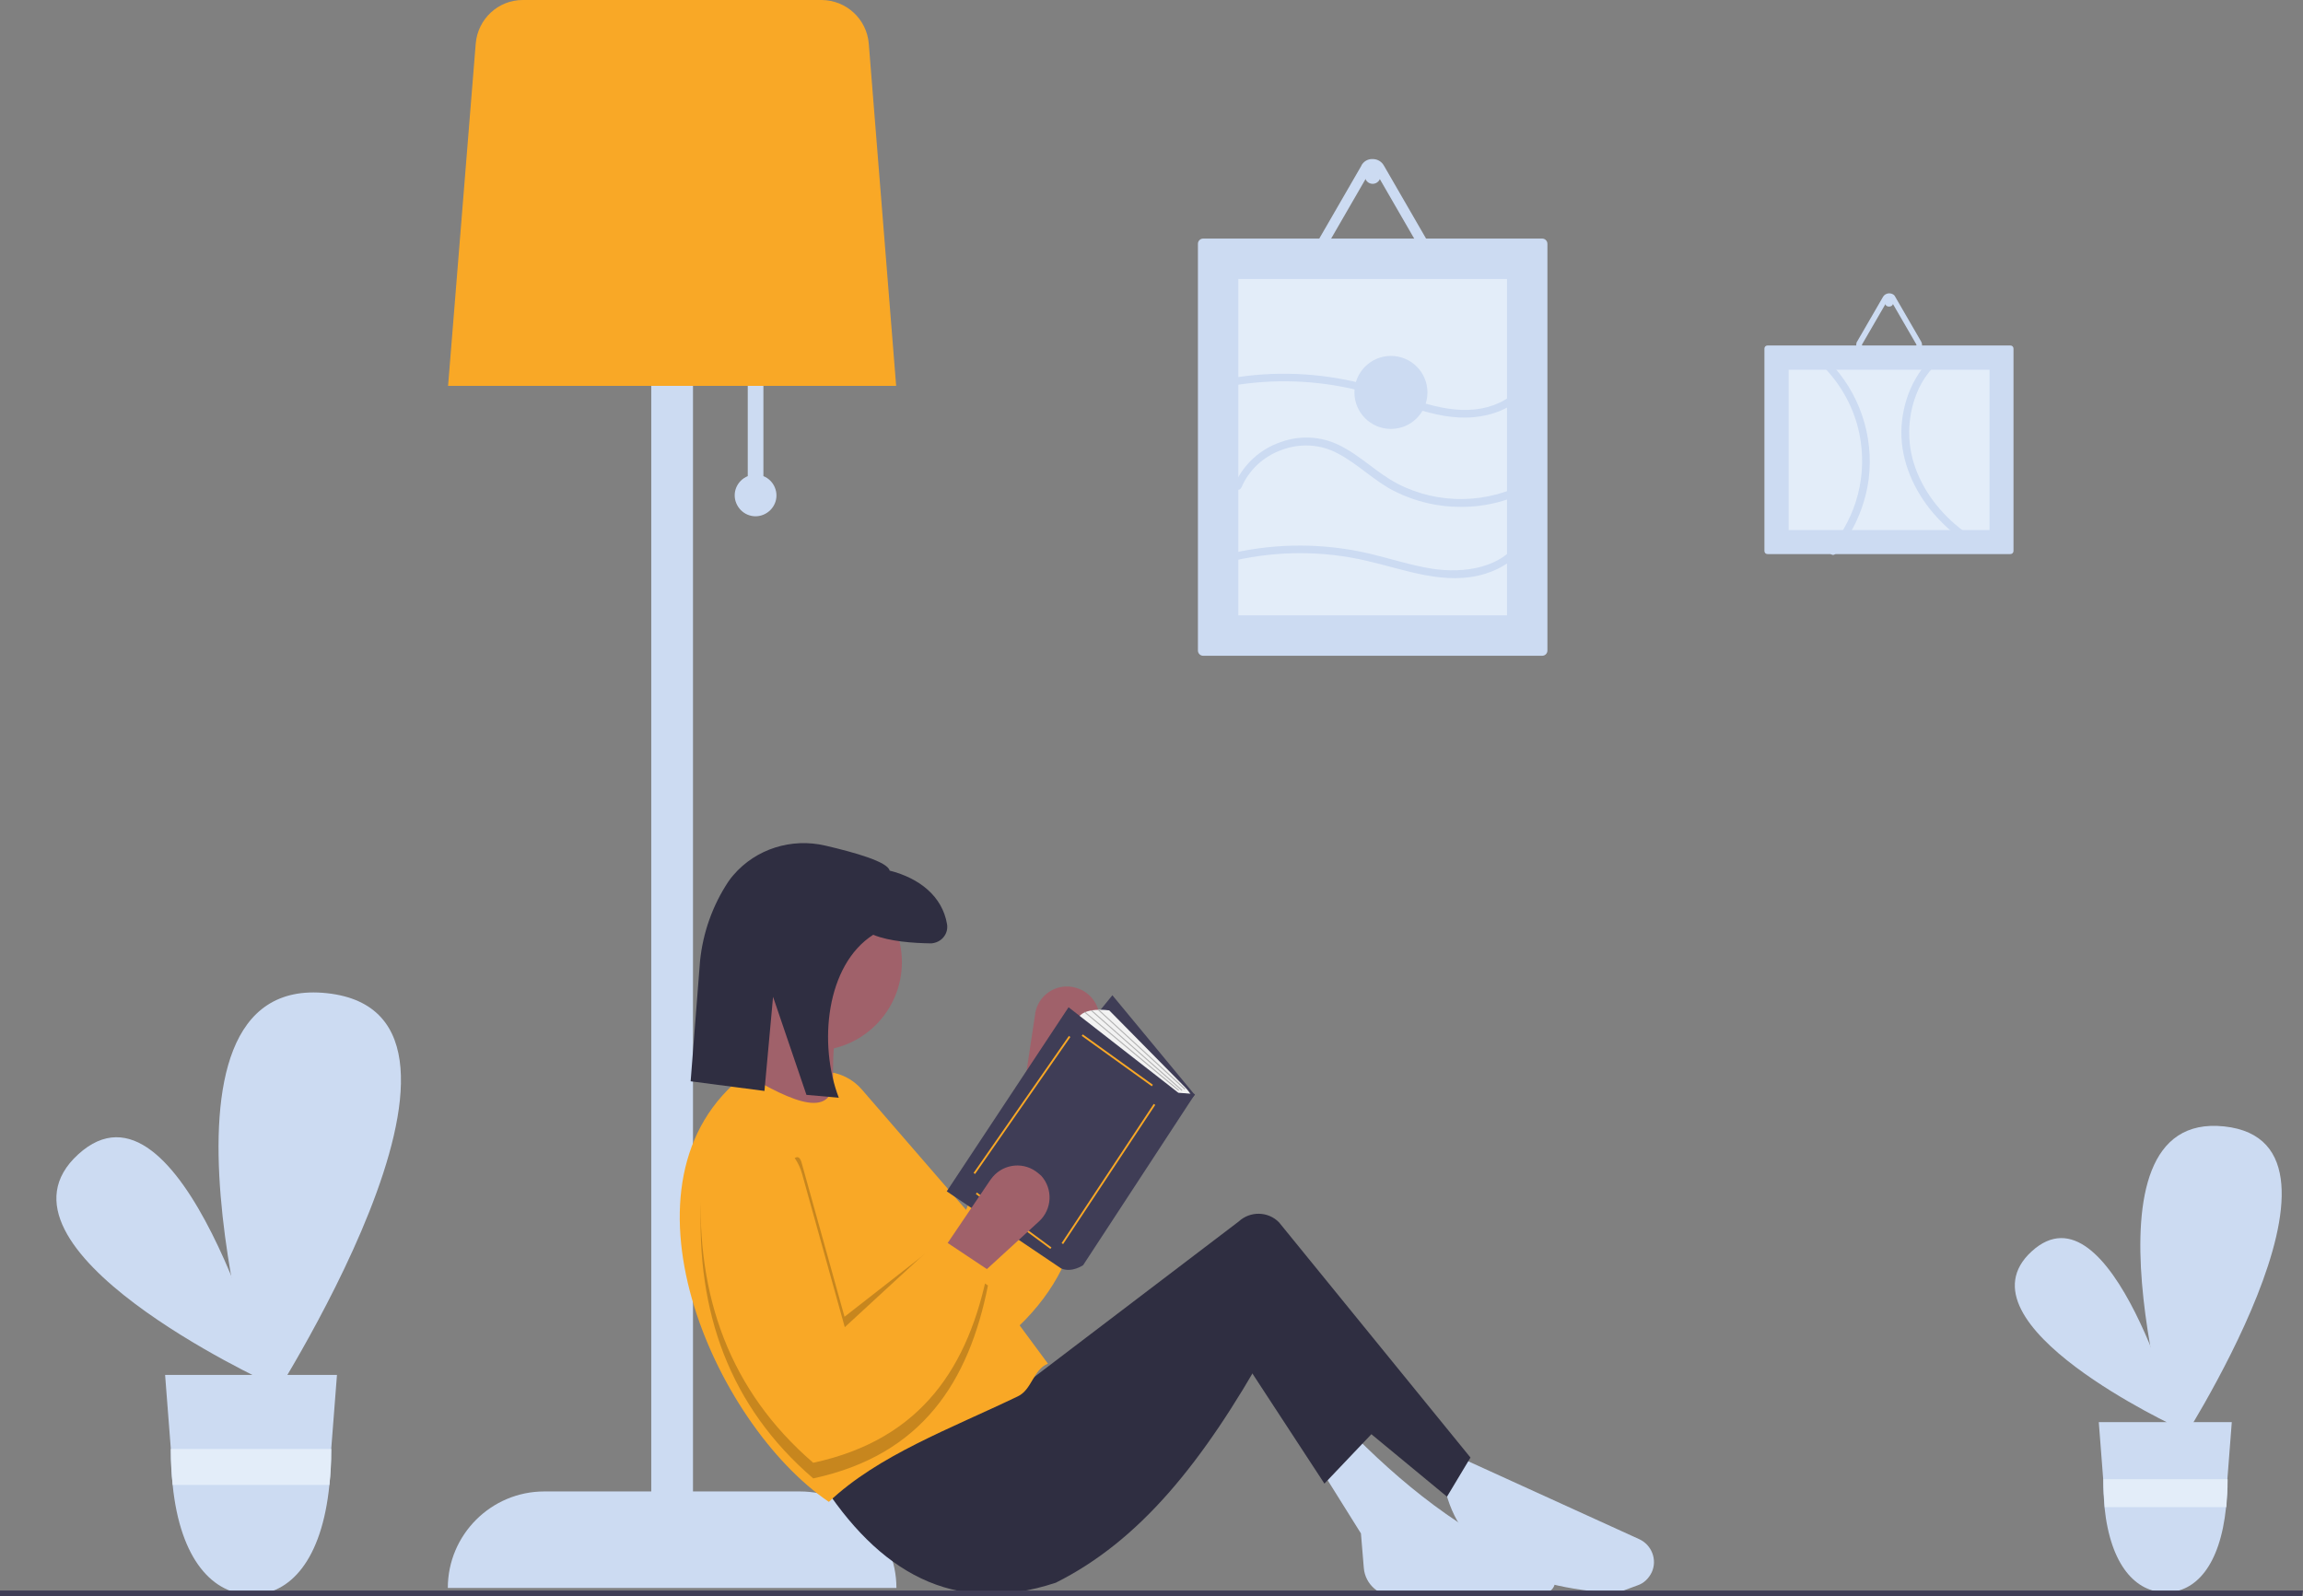 <?xml version="1.0" encoding="utf-8"?>
<!-- Generator: Adobe Illustrator 25.4.2, SVG Export Plug-In . SVG Version: 6.00 Build 0)  -->
<svg version="1.1" xmlns="http://www.w3.org/2000/svg" xmlns:xlink="http://www.w3.org/1999/xlink" x="0px" y="0px"
	 viewBox="0 0 883 612.1" style="enable-background:new 0 0 883 612.1;" xml:space="preserve">
<rect x="0" y="0" width="883" height="612.1" fill="#808080" stroke="none"/>
<style type="text/css">
	.st0{display:none;}
	.st1{display:inline;fill:#E3EDF9;}
	.st2{fill:#CCDBF2;}
	.st3{fill:#E3EDF9;}
	.st4{fill:#F9A826;}
	.st5{fill:#A0616A;}
	.st6{fill:#2F2E41;}
	.st7{opacity:0.2;enable-background:new    ;}
	.st8{fill:#3F3D56;}
	.st9{fill:#F2F2F2;}
	.st10{fill:#B3B3B3;}
</style>
<g id="Layer_2" class="st0">
	<rect class="st1" width="883" height="610"/>
</g>
<g id="Layer_1">
	<path class="st2" d="M102.9,530.3c0,0-112.3-51.7-72.9-87.6S102.9,530.3,102.9,530.3z"/>
	<path class="st2" d="M100.9,542.4c0,0-51.6-169.6,24.4-161.5S100.9,542.4,100.9,542.4z"/>
	<path class="st2" d="M63.3,527.3l2.2,28.4l0,0.5c0,4.4,0.2,8.9,0.7,13.3c2.9,28.9,15.6,42.1,30.3,42.1s26.9-13.2,29.8-42.1
		c0.4-4.4,0.7-8.8,0.7-13.3l0-0.4l0-0.1l2.2-28.4H63.3z"/>
	<path class="st3" d="M127,555.7L127,555.7l0,0.5c0,4.4-0.2,8.9-0.7,13.3H66.2c-0.4-4.4-0.7-8.8-0.7-13.3l0-0.5H127z"/>
	<path class="st2" d="M835.4,547.7c0,0-86.9-40-56.4-67.8S835.4,547.7,835.4,547.7z"/>
	<path class="st2" d="M833.9,557c0,0-40-131.3,18.9-125S833.9,557,833.9,557z"/>
	<path class="st2" d="M804.7,545.4l1.7,22l0,0.4c0,3.4,0.2,6.9,0.5,10.3c2.3,22.4,12.1,32.6,23.5,32.6s20.8-10.2,23.1-32.6
		c0.3-3.4,0.5-6.8,0.5-10.3l0-0.3l0-0.1l1.7-22H804.7z"/>
	<path class="st3" d="M854.1,567.3L854.1,567.3l0,0.4c0,3.4-0.2,6.9-0.5,10.3H807c-0.3-3.4-0.5-6.8-0.5-10.3l0-0.4H854.1z"/>
	<path class="st2" d="M292.7,182.6V144h-6v38.6c-4.1,1.7-6.1,6.3-4.4,10.4s6.3,6.1,10.4,4.4c4.1-1.7,6.1-6.3,4.4-10.4
		C296.3,185,294.7,183.4,292.7,182.6z"/>
	<path class="st2" d="M306.7,572h-41V74h-16v498h-41c-20.4,0-37,16.6-37,37v0v0h172v0C343.7,588.6,327.2,572,306.7,572
		C306.7,572,306.7,572,306.7,572z"/>
	<path class="st4" d="M171.8,148h171.8L333.1,16.7c-0.8-9.4-8.6-16.6-18-16.7H200.4c-9.4,0-17.2,7.3-18,16.7L171.8,148z"/>
	<path class="st5" d="M411.1,378.5L411.1,378.5c-6.7-1.1-13.1,3.4-14.2,10.2c0,0.1,0,0.1,0,0.2l-4.8,31.7l16.5,4.4l12.1-29.6
		c2.6-6.3-0.5-13.5-6.8-16.1C412.8,378.9,412,378.7,411.1,378.5z"/>
	<path class="st4" d="M410.7,420.5c9.1,36.3,5.2,69.5-28.8,95.6c-40.8-11.2-67.9-38.4-84.5-77.8c-4.2-10,0.5-21.6,10.5-25.8
		c0.3-0.1,0.5-0.2,0.8-0.3l0,0c7.7-2.8,16.3-0.6,21.7,5.6l40,46.2l18.8-46.6L410.7,420.5z"/>
	<path class="st2" d="M619.8,611c-37.3-2-60.4-14.8-66-41l6-11l68.7,31.3c4.8,2.2,7,7.9,4.8,12.7c-1.1,2.3-3,4.2-5.4,5L619.8,611z"
		/>
	<path class="st2" d="M591,611.3c-19.4-0.6-38-0.4-55.6,0.8c-6.4,0.4-12-4.4-12.5-10.8l-1.1-13.2l-15-24l13-13
		c21.8,21.8,45.8,40,74.3,50.9c2.3,1.6,2.9,4.8,1.3,7.1C594.4,610.5,592.7,611.3,591,611.3z"/>
	<path class="st6" d="M485.8,517c-24.7,44.2-49,74-81,90c-39.3,13-68.1-4.2-90.5-39.5l65-43l9.5,9.5l86.1-65.5
		c4.4-4.1,11.3-4,15.5,0.3l73.4,90.2l-9,15L485.8,517z"/>
	<polygon class="st6" points="507.8,569 473.8,517 481.8,502 526.8,549 	"/>
	<circle class="st5" cx="311.8" cy="369" r="34"/>
	<path class="st5" d="M320.8,432l-38-13c5.6-8.9,8.1-19.5,7-30h31C319,404.3,318.8,418.7,320.8,432z"/>
	<path class="st4" d="M401.8,523c-5.7,2.3-6.1,9.9-11.5,12.5c-26,12.5-53.6,22.6-72.5,40.5c-44.2-30-85.2-123.2-32-164
		c18.1,10.6,34.4,18.2,34,0L401.8,523z"/>
	<path class="st7" d="M378.8,483l-18.5-6.5L323.8,505l-16.4-58.9c-1.1-4.1-3-2-5.6,0.8c-8-7.4-20.4-6.9-27.8,1.1
		c-3.2,3.4-5,7.8-5.2,12.5c-1.9,42.7,10.9,78.9,43,106.5c41.9-9,59.7-37.3,67-74l-2-1.3C377.5,488.8,378.2,486,378.8,483z"/>
	<path class="st6" d="M316.4,324.3c11.2,2.6,24,6.2,24.7,9.6c11.5,2.9,20.2,9.9,22,20.5c0.6,3.5-1.8,6.7-5.3,7.3
		c-0.4,0.1-0.7,0.1-1.1,0.1c-6.3-0.1-15.7-0.7-21.9-3.3c-18.1,11.6-21.1,41.9-13.2,62.5l-12.4-1.1l-12.8-37.6l-3.3,36.1l-28.3-3.7
		l3.6-46.1c1.1-10.9,4.8-21.3,10.8-30.4c0.6-0.9,1.3-1.8,2-2.6C289.9,325.5,303.5,321.3,316.4,324.3z"/>
	<polygon class="st8" points="380.3,438.4 411.4,475 458.1,419.9 426.5,381.7 	"/>
	<path class="st9" d="M450.1,421.2l-37-30.3c2.1-5,12.2-3.4,12.2-3.4l29,29.4c1,1,1.9,2.2,2.6,3.4l0,0L450.1,421.2z"/>
	<path class="st8" d="M451.8,419.1l-42.1-32.8L363,456.9l43.9,29.6c4.2,1.7,8.4-1.3,8.4-1.3l42.9-65.6L451.8,419.1z"/>
	
		<rect x="427.9" y="389.9" transform="matrix(0.584 -0.812 0.812 0.584 -151.751 517.027)" class="st4" width="0.7" height="33.1"/>
	
		<rect x="392.8" y="449.7" transform="matrix(0.552 -0.834 0.834 0.552 -184.844 556.106)" class="st4" width="64" height="0.7"/>
	
		<rect x="388.4" y="450.1" transform="matrix(0.593 -0.805 0.805 0.593 -218.509 503.675)" class="st4" width="0.7" height="35.5"/>
	
		<rect x="359.8" y="423.6" transform="matrix(0.571 -0.821 0.821 0.571 -179.939 503.37)" class="st4" width="64" height="0.7"/>
	
		<rect x="437.4" y="380" transform="matrix(0.676 -0.737 0.737 0.676 -154.853 452.803)" class="st10" width="0.4" height="45.2"/>
	
		<rect x="435.4" y="379.7" transform="matrix(0.662 -0.75 0.75 0.662 -154.714 462.838)" class="st10" width="0.4" height="46.4"/>
	
		<rect x="433.9" y="379.7" transform="matrix(0.64 -0.768 0.768 0.64 -153.558 478.515)" class="st10" width="0.4" height="47"/>
	<path class="st5" d="M397.1,449.2L397.1,449.2c-5.6-3.9-13.3-2.5-17.2,3.1c0,0-0.1,0.1-0.1,0.1l-18,26.6l13,11l23.6-21.6
		c5-4.6,5.4-12.4,0.8-17.5C398.5,450.3,397.8,449.7,397.1,449.2z"/>
	<path class="st4" d="M378.8,487c-7.3,36.7-25.1,65-67,74c-32-27.6-44.9-63.8-43-106.5c0.5-10.9,9.7-19.3,20.6-18.8
		c0.3,0,0.6,0,0.9,0.1l0,0c8.1,0.7,15,6.4,17.2,14.3l16.4,58.9l36.9-34L378.8,487z"/>
	<polygon class="st8" points="882.6,612.1 0,612.1 0,610 883,610 	"/>
	<path class="st2" d="M461.3,91.5c-1.1,0-2,0.9-2,2v156c0,1.1,0.9,2,2,2h130c1.1,0,2-0.9,2-2v-156c0-1.1-0.9-2-2-2L461.3,91.5z"/>
	<path class="st3" d="M474.8,236h103V107h-103V236z"/>
	<path class="st2" d="M677.7,132.5c-0.7,0-1.2,0.5-1.2,1.2v77.6c0,0.7,0.5,1.2,1.2,1.2h93.1c0.7,0,1.2-0.5,1.2-1.2v-77.6
		c0-0.7-0.5-1.2-1.2-1.2L677.7,132.5z"/>
	<path class="st3" d="M685.8,141.8v61.5h77v-61.5H685.8z"/>
	<path class="st2" d="M544.5,102.5h-36.4c-2.8,0-5-2.2-5-5c0-0.9,0.2-1.8,0.7-2.5L522,63.5c0,0,0-0.1,0-0.1c0.8-1.4,2.2-2.3,3.8-2.4
		l0,0c0.2,0,0.3,0,0.5,0c1.8,0,3.4,0.9,4.3,2.5L548.8,95c1.4,2.4,0.6,5.4-1.8,6.8C546.2,102.3,545.4,102.5,544.5,102.5L544.5,102.5z
		 M507.1,97.5c0,0.2,0,0.4,0.1,0.5c0.2,0.3,0.5,0.5,0.9,0.5h36.4c0.4,0,0.7-0.2,0.9-0.5c0.1-0.2,0.1-0.3,0.1-0.5
		c0-0.2,0-0.3-0.1-0.5l-18.2-31.5c-0.3-0.5-0.9-0.6-1.4-0.4c-0.2,0.1-0.3,0.2-0.4,0.4L507.2,97C507.1,97.2,507.1,97.3,507.1,97.5z"
		/>
	<circle class="st2" cx="526.3" cy="67.5" r="3"/>
	<path class="st2" d="M734.1,135h-19.7c-1.5,0-2.7-1.2-2.7-2.7c0-0.5,0.1-1,0.4-1.4l9.9-17.1l0,0c0.4-0.7,1.2-1.2,2.1-1.3l0,0
		c0.1,0,0.2,0,0.3,0c1,0,1.9,0.5,2.3,1.4l9.9,17.1c0.7,1.3,0.3,3-1,3.7C735.1,134.9,734.6,135,734.1,135L734.1,135z M713.9,132.3
		c0,0.1,0,0.2,0.1,0.3c0.1,0.2,0.3,0.3,0.5,0.3h19.7c0.2,0,0.4-0.1,0.5-0.3c0-0.1,0.1-0.2,0.1-0.3c0-0.1,0-0.2-0.1-0.3l-9.9-17.1
		c-0.1-0.3-0.5-0.3-0.7-0.2c-0.1,0-0.2,0.1-0.2,0.2L714,132C713.9,132.1,713.9,132.2,713.9,132.3L713.9,132.3z"/>
	<circle class="st2" cx="724.3" cy="116" r="1.6"/>
	<path class="st2" d="M476,186.9c2.9-6.7,8.4-11.8,15.3-14.3c7.1-2.7,15.1-2.3,21.8,1.4c7.8,4.1,14,10.7,22,14.6
		c7.7,3.8,16.2,5.8,24.8,5.8c9.7,0.1,19.3-2.4,27.8-7.2c0.7-0.4,0.9-1.4,0.5-2.1c-0.4-0.7-1.3-0.9-2-0.5
		c-15.6,8.7-34.5,9.1-50.4,0.9c-8-4.2-14.3-10.9-22.4-14.8c-6.9-3.4-15-3.8-22.2-1.2c-8.1,2.7-14.7,8.8-18,16.7
		C472.3,187.9,475.2,188.7,476,186.9L476,186.9z"/>
	<path class="st2" d="M473.6,214.9c16.6-3.7,33.9-3.7,50.5,0.2c14.8,3.4,30,9.6,45.2,5c6.8-2.1,13-6.2,16.5-12.5
		c0.9-1.7-1.7-3.2-2.6-1.5c-6.6,11.9-22,13.9-34.2,12c-8.1-1.3-16-3.9-24-5.8c-17.2-4-35.1-4.1-52.4-0.2
		C470.9,212.5,471.7,215.4,473.6,214.9L473.6,214.9z"/>
	<path class="st2" d="M472.5,147.9c16-2.7,32.3-2.1,48,1.7c14.7,3.6,29.1,11.8,44.6,10.4c7.2-0.7,14.3-3.3,19.2-8.8
		c1.3-1.4-0.8-3.6-2.1-2.1c-4.2,4.7-10.3,7.2-16.5,7.9c-7.2,0.8-14.2-0.7-21.1-2.8c-7.6-2.3-14.9-5.3-22.6-7.2
		c-16.5-4.1-33.6-4.8-50.3-1.9C469.8,145.3,470.6,148.2,472.5,147.9L472.5,147.9z"/>
	<path class="st2" d="M699.2,140.7c6.9,7.1,11.7,15.9,13.7,25.6c3.2,15.6-0.9,31.7-11.2,43.9c-1.2,1.5,0.9,3.6,2.1,2.1
		c6.9-8.1,11.3-18.1,12.7-28.7c2-16.5-3.6-33.1-15.3-45C700,137.2,697.8,139.4,699.2,140.7L699.2,140.7z"/>
	<path class="st2" d="M744.2,134.3c-9.2,6.7-14.3,17.6-15.1,28.9c-0.8,11.7,3.7,23,10.9,32.1c4.2,5.2,9.2,9.8,14.8,13.4
		c1.6,1.1,3.1-1.5,1.5-2.6c-9.2-6-17-14.5-21.2-24.8c-4.1-9.8-4.1-20.9-0.1-30.7c2.2-5.4,5.9-10.2,10.6-13.7
		C747.3,135.8,745.8,133.2,744.2,134.3L744.2,134.3z"/>
	<circle class="st2" cx="533.3" cy="150.5" r="14"/>
</g>
</svg>
